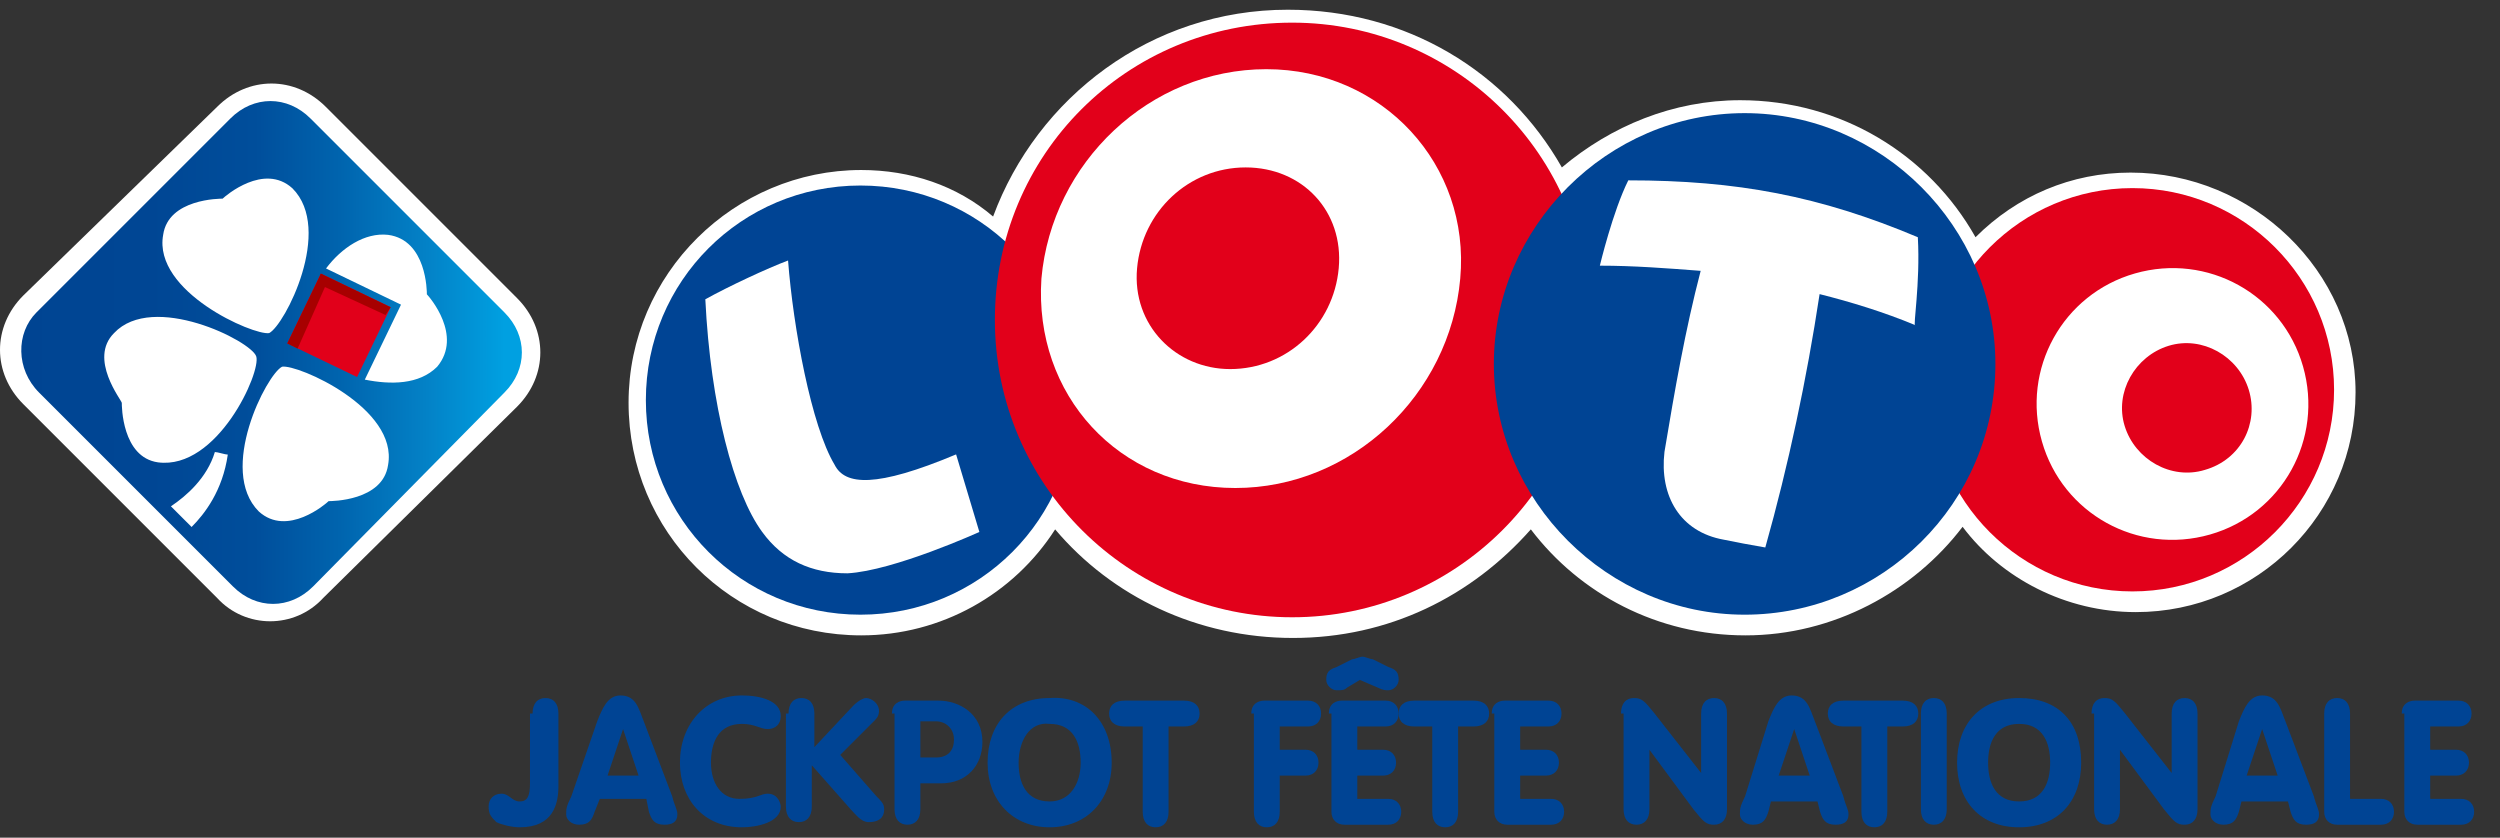 <?xml version="1.0" encoding="utf-8"?>
<!-- Generator: Adobe Illustrator 24.0.1, SVG Export Plug-In . SVG Version: 6.00 Build 0)  -->
<svg version="1.1" id="Calque_1" xmlns="http://www.w3.org/2000/svg" xmlns:xlink="http://www.w3.org/1999/xlink" x="0px" y="0px"
	 viewBox="0 0 96.7 32.4" style="enable-background:new 0 0 96.7 32.4;" xml:space="preserve">
<rect x="0" y="0" width="96.7" height="32.4" fill="#333333" stroke="none"/>
<style type="text/css">
	.st0{fill:#FFFFFF;}
	.st1{fill:#004494;}
	.st2{fill:#E2001A;}
	.st3{display:none;fill:#105B5B;}
	.st4{fill:url(#SVGID_1_);}
	.st5{fill:url(#Path_13_);}
	.st6{fill:#E1001A;}
	.st7{fill:#A70000;}
	.st8{display:none;fill:#1E727C;}
	.st9{display:none;}
	.st10{display:inline;fill:#FFFFFF;}
	.st11{display:inline;fill:url(#SVGID_2_);}
	.st12{display:inline;fill:url(#SVGID_3_);}
	.st13{display:inline;fill:url(#SVGID_4_);}
	.st14{display:inline;fill:url(#SVGID_5_);}
	.st15{display:inline;fill:url(#SVGID_6_);}
	.st16{display:inline;fill:url(#SVGID_7_);}
	.st17{display:inline;fill:url(#SVGID_8_);}
	.st18{display:inline;fill:url(#SVGID_9_);}
	.st19{display:inline;fill:url(#SVGID_10_);}
	.st20{display:inline;fill:url(#SVGID_11_);}
	.st21{display:inline;fill:url(#SVGID_12_);}
	.st22{display:inline;fill:url(#SVGID_13_);}
	.st23{display:inline;fill:url(#SVGID_14_);}
	.st24{display:inline;fill:url(#SVGID_15_);}
	.st25{display:inline;fill:url(#SVGID_16_);}
	.st26{display:inline;fill:url(#SVGID_17_);}
	.st27{display:inline;fill:url(#SVGID_18_);}
	.st28{display:inline;fill:#E6CA75;stroke:#257075;stroke-width:0.25;stroke-miterlimit:10;}
	.st29{display:inline;fill:#164194;}
</style>
<title>Logo/Loto/Nouveau Super Loto</title>
<desc>Created with Sketch.</desc>
<g id="Logo_x2F_Loto_x2F_Nouveau-Super-Loto">
	<g id="SUPER_LOTO_LOTO_RVB" transform="translate(-0, 0)">
		<g id="Group">
			<g transform="translate(24.313, 0)">
				<g transform="translate(0, 4.976)">
					<path id="Path_1_" class="st0" d="M58.1,1.7c-2.3,0-4.4,0.9-6,2.5C50.3,1,46.9-1.1,43-1.1c-2.6,0-5,1-6.9,2.6
						c-2.1-3.7-6-6.1-10.6-6.1c-5.3,0-9.7,3.4-11.4,8C12.7,2.2,10.9,1.6,9,1.6c-4.9,0-9,4-9,9s4,9,9,9c3.1,0,5.9-1.6,7.5-4.1
						c2.2,2.6,5.5,4.2,9.2,4.2s6.9-1.6,9.2-4.2c1.9,2.5,4.9,4.1,8.3,4.1c3.4,0,6.5-1.7,8.4-4.2c1.5,2,4,3.3,6.7,3.3
						c4.7,0,8.5-3.8,8.5-8.5S62.8,1.7,58.1,1.7z"/>
					<g transform="translate(0.569, 0)">
						<path id="Path_2_" class="st1" d="M16.7,10.5c0,4.6-3.7,8.3-8.3,8.3s-8.3-3.7-8.3-8.3s3.7-8.3,8.3-8.3S16.7,5.9,16.7,10.5z"/>
						<path id="Path_3_" class="st2" d="M65.4,10.1c0,4.3-3.5,7.8-7.8,7.8s-7.8-3.5-7.8-7.8s3.5-7.8,7.8-7.8
							C61.9,2.3,65.4,5.8,65.4,10.1z"/>
						<g id="Path_4_" transform="translate(9.1, 0)">
							<path class="st3" d="M15.7-2C7.2-1.3,0.2-2,0.1-4.2l0.6,8.1c0.2,2.2,7.2,3.4,15.7,2.8c8.5-0.7,5.8-1.2,5.7-3.4l-0.7-8.7
								C21.6-3.2,24.2-2.7,15.7-2z"/>
							<path class="st2" d="M27.5,7.4c0,6.4-5.2,11.5-11.5,11.5S4.5,13.8,4.5,7.4S9.6-4.1,16-4.1C22.3-4.1,27.5,1,27.5,7.4z"/>
							
								<radialGradient id="SVGID_1_" cx="-1465.625" cy="-2323.914" r="27.767" gradientTransform="matrix(7.285031e-02 -0.304 -0.304 -7.285035e-02 -575.199 -606.775)" gradientUnits="userSpaceOnUse">
								<stop  offset="0.164" style="stop-color:#000000"/>
								<stop  offset="0.211" style="stop-color:#181818"/>
								<stop  offset="0.31" style="stop-color:#555555"/>
								<stop  offset="0.452" style="stop-color:#B6B6B6"/>
								<stop  offset="0.554" style="stop-color:#FFFFFF"/>
							</radialGradient>
							<path class="st4" d="M26.3,3.1c-0.1,0.1-0.2,0.2-0.3,0.3C26.1,3.3,26.2,3.2,26.3,3.1L26.3,3.1z"/>
							<path class="st1" d="M43.2,9.1c0,5.4-4.4,9.7-9.7,9.7s-9.7-4.4-9.7-9.7s4.4-9.7,9.7-9.7S43.2,3.8,43.2,9.1z"/>
						</g>
						<path id="Path_5_" class="st0" d="M12.1,12.6C9,13.9,7.8,13.8,7.4,13c-0.9-1.5-1.6-5.3-1.8-7.9c-0.8,0.3-2.3,1-3.2,1.5
							c0.2,4.1,1.1,7.5,2.2,9c0.8,1.1,1.9,1.6,3.3,1.6c1.8-0.1,5.1-1.6,5.1-1.6L12.1,12.6z"/>
						<path id="Shape" class="st0" d="M57.7,5.6c-2.8,0.8-4.4,3.7-3.6,6.5c0.8,2.8,3.7,4.4,6.5,3.6S65,12,64.2,9.2
							C63.4,6.4,60.5,4.8,57.7,5.6z M60.4,13.2c-1.3,0.4-2.7-0.4-3.1-1.7c-0.4-1.3,0.4-2.7,1.7-3.1c1.3-0.4,2.7,0.4,3.1,1.7
							S61.8,12.8,60.4,13.2z"/>
						<path id="Shape_1_" class="st0" d="M24.1-2.3c-4.5,0-8.3,3.6-8.7,8.1c-0.3,4.5,3,8.1,7.5,8.1s8.3-3.6,8.7-8.1
							C32,1.4,28.6-2.3,24.1-2.3z M22.7,9.3c-2.1,0-3.8-1.7-3.6-3.9s2-3.9,4.2-3.9s3.8,1.7,3.6,3.9S24.9,9.3,22.7,9.3z"/>
						<path id="Path_6_" class="st0" d="M49.3,4.2C45.5,2.6,42.3,2,38.1,2C37.5,3.2,37,5.3,37,5.3c1.3,0,2.6,0.1,3.9,0.2
							c-0.6,2.3-1,4.6-1.4,7c-0.2,1.7,0.6,3.1,2.3,3.4c0.5,0.1,1,0.2,1.6,0.3c0.9-3.2,1.6-6.5,2.1-9.8c1.2,0.3,2.5,0.7,3.7,1.2
							C49.1,7.7,49.4,6,49.3,4.2z"/>
					</g>
				</g>
			</g>
			<g transform="translate(0, 8.531)">
				<path id="Path_7_" class="st0" d="M8.4,14.6L0.9,7.1c-1.2-1.2-1.2-3,0-4.2l7.5-7.3c1.2-1.2,3-1.2,4.2,0L20,3
					c1.2,1.2,1.2,3,0,4.2l-7.5,7.4C11.4,15.8,9.5,15.8,8.4,14.6z"/>
				<g transform="translate(0.711, 0.853)">
					
						<linearGradient id="Path_13_" gradientUnits="userSpaceOnUse" x1="-666.709" y1="133.774" x2="-667.714" y2="133.774" gradientTransform="matrix(19.264 0 0 -19.265 12862.24 2581.465)">
						<stop  offset="0" style="stop-color:#00A0E1"/>
						<stop  offset="1.000000e-02" style="stop-color:#009EDF"/>
						<stop  offset="0.16" style="stop-color:#0381C6"/>
						<stop  offset="0.33" style="stop-color:#0064AE"/>
						<stop  offset="0.501" style="stop-color:#004E9B"/>
						<stop  offset="0.71" style="stop-color:#004694"/>
						<stop  offset="1" style="stop-color:#004492"/>
					</linearGradient>
					<path id="Path_8_" class="st5" d="M0.7,2.7l7.5-7.5c0.9-0.9,2.2-0.9,3.1,0l7.5,7.5c0.9,0.9,0.9,2.2,0,3.1l-7.4,7.5
						c-0.9,0.9-2.2,0.9-3.1,0L0.8,5.8C-0.1,4.9-0.1,3.5,0.7,2.7z"/>
					<path id="Shape_2_" class="st0" d="M15.8,2c0-0.1,0-2.1-1.5-2.3c-0.9-0.1-1.8,0.5-2.4,1.3l2.9,1.4l-1.4,2.9
						c1,0.2,2.1,0.2,2.8-0.5C17.2,3.6,15.9,2.1,15.8,2z M10.2,4.8c-0.6,0.3-2.5,4-0.9,5.6c1.1,1,2.6-0.3,2.7-0.4
						c0.1,0,2.1,0,2.3-1.4C14.7,6.4,10.8,4.7,10.2,4.8z M9.7,3.5c0.6-0.3,2.5-4,0.9-5.6C9.5-3.1,8-1.8,7.9-1.7c-0.1,0-2.1,0-2.3,1.4
						C5.2,1.9,9.1,3.6,9.7,3.5L9.7,3.5z M9.2,4.4C9,3.8,5.2,1.9,3.7,3.5C2.7,4.5,4,6.1,4,6.2s0,2.1,1.4,2.3C7.7,8.8,9.4,5,9.2,4.4
						L9.2,4.4z M5.9,10.2L6.7,11c0.5-0.5,1.2-1.4,1.4-2.8C8,8.2,7.7,8.1,7.6,8.1C7.3,9.1,6.5,9.8,5.9,10.2L5.9,10.2z"/>
					<polygon id="Rectangle" class="st6" points="10.4,3.9 11.7,1.2 14.4,2.5 13.1,5.2 					"/>
					<polygon id="Rectangle_1_" class="st7" points="11.6,1.6 11.7,1.2 14.4,2.5 14.2,2.8 					"/>
					<polygon id="Rectangle_2_" class="st7" points="10.4,3.9 11.7,1.2 12,1.4 10.8,4.1 					"/>
				</g>
			</g>
		</g>
		<path id="Path_9_" class="st8" d="M50.6-4.6C41.3-3.9,33.9-1.5,34,0.7l0.6,8.2c-0.2-2.2,7.3-4.6,16.6-5.3c6-0.5,11.4-0.1,14.4,0.8
			L65-3.9C60.6-4.7,54.8-4.9,50.6-4.6z"/>
		<g id="Group_1_" transform="translate(36.114, 1.991)" class="st9">
			<path id="Path_10_" class="st10" d="M4.6-2C4.1-1.7,3.6-1.5,3-1.2C2.9-1.7,2.5-1.6,2.3-1.6C2-1.5,1.8-1.3,1.8-1.1
				s0.1,0.2,0.3,0.2c0.3,0,0.7,0,1,0c1,0,1.6,0.2,1.6,1.1c0.1,1.2-1.2,2-2.2,2.4C1.3,3,0.2,2.7,0,1.8c0.6-0.3,1.1-0.6,1.6-0.9
				C1.7,1.3,2,1.4,2.4,1.3S3,1,3,0.8S2.9,0.6,2.7,0.6c-0.4,0-0.7,0-1.1,0c-1,0.1-1.5-0.2-1.5-1C0-1.4,1-2.4,2.2-2.8
				C3.4-3.1,4.4-2.9,4.6-2z"/>
			<path id="Path_11_" class="st10" d="M10.9-1.9C11-0.4,10,0.7,8.4,1C6.8,1.4,5.7,0.8,5.6-0.8c0-0.9-0.1-1.8-0.1-2.8
				C6-3.7,6.6-3.9,7.1-4c0.1,0.9,0.1,1.8,0.2,2.7c0,0.7,0.5,1,1.1,0.9S9.3-1,9.3-1.7C9.2-2.5,9.1-3.5,9.1-4.4
				c0.6-0.1,1.1-0.2,1.6-0.3C10.7-3.7,10.8-2.8,10.9-1.9z"/>
			<path id="Shape_3_" class="st10" d="M14.4-5.1c1.2-0.1,2,0.5,2.1,1.5s-0.7,1.7-1.9,1.8c-0.3,0-0.7,0.1-1,0.1
				c0,0.6,0.1,1.2,0.1,1.8c-0.5,0.1-1.1,0.1-1.6,0.2c-0.1-1.7-0.2-3.4-0.3-5.1C12.7-4.9,13.5-5,14.4-5.1z M14.4-3
				C14.8-3,15-3.3,15-3.5s-0.2-0.4-0.6-0.4c-0.3,0-0.5,0.1-0.8,0.1c0,0.3,0,0.6,0.1,0.9C13.8-3,14.1-3,14.4-3z"/>
			<path id="Path_12_" class="st10" d="M21.8-0.2c-1.4-0.1-2.7-0.1-4.1,0c-0.1-1.7-0.2-3.4-0.3-5.1c1.4,0,2.7,0,4.1,0
				c0,0.4,0.1,0.8,0.1,1.3c-0.8,0-1.7-0.1-2.5-0.1c0,0.3,0,0.5,0,0.7c0.8,0,1.5,0,2.3,0c0,0.4,0,0.8,0.1,1.2c-0.8,0-1.5,0-2.3,0
				c0,0.2,0,0.5,0,0.7c0.9,0,1.7,0,2.5,0C21.7-1,21.7-0.6,21.8-0.2z"/>
			<path id="Shape_4_" class="st10" d="M26.3,0.2c-0.6-0.7-1.1-1.4-1.6-2c-0.1,0-0.3,0-0.5,0c0,0.6,0.1,1.2,0.1,1.8
				c-0.5,0-1-0.1-1.5-0.1c-0.1-1.7-0.2-3.4-0.3-5.1C23.3-5.1,24.2-5.1,25-5c1.2,0.1,1.9,0.9,2,1.9c0,0.6-0.2,1.1-0.7,1.3
				c0.6,0.8,1.3,1.5,1.9,2.3C27.5,0.4,26.9,0.3,26.3,0.2z M24.9-2.9c0.4,0,0.6-0.1,0.5-0.4c0-0.2-0.2-0.5-0.6-0.5
				c-0.3,0-0.5-0.1-0.8-0.1c0,0.3,0,0.6,0.1,0.9C24.4-3,24.6-3,24.9-2.9z"/>
		</g>
	</g>
</g>
<g class="st9">
	
		<linearGradient id="SVGID_2_" gradientUnits="userSpaceOnUse" x1="22.35" y1="286.123" x2="22.35" y2="292.022" gradientTransform="matrix(1 0 0 1 0 -260.765)">
		<stop  offset="0" style="stop-color:#2198A5"/>
		<stop  offset="0.103" style="stop-color:#2094A0"/>
		<stop  offset="0.216" style="stop-color:#1D8893"/>
		<stop  offset="0.335" style="stop-color:#17757D"/>
		<stop  offset="0.456" style="stop-color:#0F595E"/>
		<stop  offset="0.488" style="stop-color:#0D5155"/>
		<stop  offset="0.499" style="stop-color:#0E5357"/>
		<stop  offset="0.636" style="stop-color:#1B6368"/>
		<stop  offset="0.786" style="stop-color:#236D72"/>
		<stop  offset="0.969" style="stop-color:#257075"/>
	</linearGradient>
	<path class="st11" d="M19.7,26.2c0.1-0.7,0.6-0.8,0.8-0.8c0.7,0,0.8,0.4,1.2,1.4l0.6,2l0,0l0.6-2c0.4-1.1,0.5-1.4,1.2-1.4
		c0.4,0,0.7,0.1,0.8,0.8l0.5,3c0.1,0.6,0.2,1.3,0.2,1.4c0,0.2-0.2,0.6-0.6,0.6c-0.6,0-0.7-0.5-0.7-0.8l-0.4-2.5l0,0l-0.8,2.8
		c-0.1,0.5-0.4,0.6-0.7,0.6c-0.4,0-0.6-0.1-0.7-0.6l-0.9-2.8l0,0l-0.4,2.6c-0.1,0.5-0.1,0.8-0.7,0.8c-0.4,0-0.6-0.4-0.6-0.6
		s0.1-0.8,0.2-1.4L19.7,26.2z"/>
	
		<linearGradient id="SVGID_3_" gradientUnits="userSpaceOnUse" x1="26.8" y1="286.123" x2="26.8" y2="292.022" gradientTransform="matrix(1 0 0 1 0 -260.765)">
		<stop  offset="0" style="stop-color:#2198A5"/>
		<stop  offset="0.103" style="stop-color:#2094A0"/>
		<stop  offset="0.216" style="stop-color:#1D8893"/>
		<stop  offset="0.335" style="stop-color:#17757D"/>
		<stop  offset="0.456" style="stop-color:#0F595E"/>
		<stop  offset="0.488" style="stop-color:#0D5155"/>
		<stop  offset="0.499" style="stop-color:#0E5357"/>
		<stop  offset="0.636" style="stop-color:#1B6368"/>
		<stop  offset="0.786" style="stop-color:#236D72"/>
		<stop  offset="0.969" style="stop-color:#257075"/>
	</linearGradient>
	<path class="st12" d="M27.5,30.6c0,0.5-0.2,0.7-0.7,0.7c-0.4,0-0.7-0.2-0.7-0.7v-4.5c0-0.5,0.2-0.7,0.7-0.7c0.4,0,0.7,0.2,0.7,0.7
		V30.6z"/>
	
		<linearGradient id="SVGID_4_" gradientUnits="userSpaceOnUse" x1="30" y1="286.042" x2="30" y2="292.107" gradientTransform="matrix(1 0 0 1 0 -260.765)">
		<stop  offset="0" style="stop-color:#2198A5"/>
		<stop  offset="0.103" style="stop-color:#2094A0"/>
		<stop  offset="0.216" style="stop-color:#1D8893"/>
		<stop  offset="0.335" style="stop-color:#17757D"/>
		<stop  offset="0.456" style="stop-color:#0F595E"/>
		<stop  offset="0.488" style="stop-color:#0D5155"/>
		<stop  offset="0.499" style="stop-color:#0E5357"/>
		<stop  offset="0.636" style="stop-color:#1B6368"/>
		<stop  offset="0.786" style="stop-color:#236D72"/>
		<stop  offset="0.969" style="stop-color:#257075"/>
	</linearGradient>
	<path class="st13" d="M28.6,29.6c0.4,0,0.7,0.4,1.4,0.4c0.5,0,0.7-0.2,0.7-0.6c0-0.5-0.5-0.5-1.3-0.8C28.7,28.3,28,28.1,28,27
		c0-1.3,0.9-1.9,2.1-1.9c1.1,0,1.7,0.4,1.7,0.8s-0.2,0.6-0.6,0.6c-0.5,0-0.6-0.2-1.1-0.2c-0.4,0-0.6,0.2-0.6,0.5
		c0,0.4,0.4,0.4,1.2,0.7c0.7,0.2,1.4,0.6,1.4,1.7c0,1.3-0.9,1.9-2.3,1.9c-0.8,0-1.9-0.4-1.9-0.9C27.9,30,28.1,29.6,28.6,29.6z"/>
	
		<linearGradient id="SVGID_5_" gradientUnits="userSpaceOnUse" x1="34.2" y1="286.042" x2="34.2" y2="292.107" gradientTransform="matrix(1 0 0 1 0 -260.765)">
		<stop  offset="0" style="stop-color:#2198A5"/>
		<stop  offset="0.103" style="stop-color:#2094A0"/>
		<stop  offset="0.216" style="stop-color:#1D8893"/>
		<stop  offset="0.335" style="stop-color:#17757D"/>
		<stop  offset="0.456" style="stop-color:#0F595E"/>
		<stop  offset="0.488" style="stop-color:#0D5155"/>
		<stop  offset="0.499" style="stop-color:#0E5357"/>
		<stop  offset="0.636" style="stop-color:#1B6368"/>
		<stop  offset="0.786" style="stop-color:#236D72"/>
		<stop  offset="0.969" style="stop-color:#257075"/>
	</linearGradient>
	<path class="st14" d="M32.8,29.6c0.4,0,0.7,0.4,1.4,0.4c0.5,0,0.7-0.2,0.7-0.6c0-0.5-0.5-0.5-1.3-0.8c-0.7-0.2-1.4-0.5-1.4-1.5
		c0-1.3,0.9-1.9,2.1-1.9c1.1,0,1.7,0.4,1.7,0.8s-0.2,0.6-0.6,0.6c-0.5,0-0.6-0.2-1.1-0.2c-0.4,0-0.6,0.2-0.6,0.5
		c0,0.4,0.4,0.4,1.2,0.7c0.7,0.2,1.4,0.6,1.4,1.7c0,1.3-0.9,1.9-2.3,1.9c-0.8,0-1.9-0.4-1.9-0.9C32.2,30,32.5,29.6,32.8,29.6z"/>
	
		<linearGradient id="SVGID_6_" gradientUnits="userSpaceOnUse" x1="37.6" y1="286.123" x2="37.6" y2="292.022" gradientTransform="matrix(1 0 0 1 0 -260.765)">
		<stop  offset="0" style="stop-color:#2198A5"/>
		<stop  offset="0.103" style="stop-color:#2094A0"/>
		<stop  offset="0.216" style="stop-color:#1D8893"/>
		<stop  offset="0.335" style="stop-color:#17757D"/>
		<stop  offset="0.456" style="stop-color:#0F595E"/>
		<stop  offset="0.488" style="stop-color:#0D5155"/>
		<stop  offset="0.499" style="stop-color:#0E5357"/>
		<stop  offset="0.636" style="stop-color:#1B6368"/>
		<stop  offset="0.786" style="stop-color:#236D72"/>
		<stop  offset="0.969" style="stop-color:#257075"/>
	</linearGradient>
	<path class="st15" d="M38.3,30.6c0,0.5-0.2,0.7-0.7,0.7c-0.4,0-0.7-0.2-0.7-0.7v-4.5c0-0.5,0.2-0.7,0.7-0.7c0.4,0,0.7,0.2,0.7,0.7
		V30.6z"/>
	
		<linearGradient id="SVGID_7_" gradientUnits="userSpaceOnUse" x1="41.7" y1="286.042" x2="41.7" y2="292.107" gradientTransform="matrix(1 0 0 1 0 -260.765)">
		<stop  offset="0" style="stop-color:#2198A5"/>
		<stop  offset="0.103" style="stop-color:#2094A0"/>
		<stop  offset="0.216" style="stop-color:#1D8893"/>
		<stop  offset="0.335" style="stop-color:#17757D"/>
		<stop  offset="0.456" style="stop-color:#0F595E"/>
		<stop  offset="0.488" style="stop-color:#0D5155"/>
		<stop  offset="0.499" style="stop-color:#0E5357"/>
		<stop  offset="0.636" style="stop-color:#1B6368"/>
		<stop  offset="0.786" style="stop-color:#236D72"/>
		<stop  offset="0.969" style="stop-color:#257075"/>
	</linearGradient>
	<path class="st16" d="M44.5,28.3c0,1.9-1.2,3.1-2.8,3.1c-1.7,0-2.8-1.2-2.8-3.1s1.2-3.1,2.8-3.1C43.3,25.3,44.5,26.4,44.5,28.3z
		 M40.2,28.3c0,0.9,0.5,1.8,1.4,1.8c1.1,0,1.4-0.8,1.4-1.8c0-0.9-0.5-1.8-1.4-1.8C40.5,26.4,40.2,27.4,40.2,28.3z"/>
	
		<linearGradient id="SVGID_8_" gradientUnits="userSpaceOnUse" x1="47.45" y1="286.123" x2="47.45" y2="292.022" gradientTransform="matrix(1 0 0 1 0 -260.765)">
		<stop  offset="0" style="stop-color:#2198A5"/>
		<stop  offset="0.103" style="stop-color:#2094A0"/>
		<stop  offset="0.216" style="stop-color:#1D8893"/>
		<stop  offset="0.335" style="stop-color:#17757D"/>
		<stop  offset="0.456" style="stop-color:#0F595E"/>
		<stop  offset="0.488" style="stop-color:#0D5155"/>
		<stop  offset="0.499" style="stop-color:#0E5357"/>
		<stop  offset="0.636" style="stop-color:#1B6368"/>
		<stop  offset="0.786" style="stop-color:#236D72"/>
		<stop  offset="0.969" style="stop-color:#257075"/>
	</linearGradient>
	<path class="st17" d="M44.9,26.1c0-0.5,0.2-0.7,0.7-0.7c0.4,0,0.5,0.1,0.9,0.7l2.1,2.7l0,0v-2.7c0-0.5,0.2-0.7,0.7-0.7
		c0.4,0,0.7,0.2,0.7,0.7v4.5c0,0.5-0.2,0.7-0.7,0.7c-0.4,0-0.5-0.1-0.9-0.7l-2.1-2.7l0,0v2.7c0,0.5-0.2,0.7-0.7,0.7
		c-0.4,0-0.7-0.2-0.7-0.7V26.1z"/>
	
		<linearGradient id="SVGID_9_" gradientUnits="userSpaceOnUse" x1="55.1" y1="286.172" x2="55.1" y2="292.025" gradientTransform="matrix(1 0 0 1 0 -260.765)">
		<stop  offset="0" style="stop-color:#2198A5"/>
		<stop  offset="0.103" style="stop-color:#2094A0"/>
		<stop  offset="0.216" style="stop-color:#1D8893"/>
		<stop  offset="0.335" style="stop-color:#17757D"/>
		<stop  offset="0.456" style="stop-color:#0F595E"/>
		<stop  offset="0.488" style="stop-color:#0D5155"/>
		<stop  offset="0.499" style="stop-color:#0E5357"/>
		<stop  offset="0.636" style="stop-color:#1B6368"/>
		<stop  offset="0.786" style="stop-color:#236D72"/>
		<stop  offset="0.969" style="stop-color:#257075"/>
	</linearGradient>
	<path class="st18" d="M52.9,26.1c0-0.5,0.4-0.7,0.7-0.7h1.7c1.1,0,2,0.7,2,2c0,1.2-0.7,2-1.9,2h-0.9v1.2c0,0.5-0.2,0.7-0.7,0.7
		c-0.4,0-0.7-0.2-0.7-0.7v-4.5H52.9z M54.3,28.2H55c0.6,0,0.8-0.4,0.8-0.8s-0.4-0.8-0.8-0.8h-0.7V28.2z"/>
	
		<linearGradient id="SVGID_10_" gradientUnits="userSpaceOnUse" x1="59.35" y1="286.042" x2="59.35" y2="292.025" gradientTransform="matrix(1 0 0 1 0 -260.765)">
		<stop  offset="0" style="stop-color:#2198A5"/>
		<stop  offset="0.103" style="stop-color:#2094A0"/>
		<stop  offset="0.216" style="stop-color:#1D8893"/>
		<stop  offset="0.335" style="stop-color:#17757D"/>
		<stop  offset="0.456" style="stop-color:#0F595E"/>
		<stop  offset="0.488" style="stop-color:#0D5155"/>
		<stop  offset="0.499" style="stop-color:#0E5357"/>
		<stop  offset="0.636" style="stop-color:#1B6368"/>
		<stop  offset="0.786" style="stop-color:#236D72"/>
		<stop  offset="0.969" style="stop-color:#257075"/>
	</linearGradient>
	<path class="st19" d="M58.1,26.4c0.2-0.6,0.5-1.2,1.1-1.2c0.7,0,0.8,0.6,1.1,1.2l1.3,3.4c0.1,0.5,0.2,0.6,0.2,0.8
		c0,0.4-0.2,0.6-0.6,0.6c-0.5,0-0.6-0.2-0.7-0.6l-0.1-0.5h-2.1l-0.1,0.5c-0.1,0.4-0.2,0.6-0.7,0.6c-0.4,0-0.6-0.2-0.6-0.6
		c0-0.2,0-0.4,0.2-0.8L58.1,26.4z M59.3,26.7L59.3,26.7l-0.7,2.1H60L59.3,26.7z"/>
	
		<linearGradient id="SVGID_11_" gradientUnits="userSpaceOnUse" x1="62.9" y1="286.172" x2="62.9" y2="292.025" gradientTransform="matrix(1 0 0 1 0 -260.765)">
		<stop  offset="0" style="stop-color:#2198A5"/>
		<stop  offset="0.103" style="stop-color:#2094A0"/>
		<stop  offset="0.216" style="stop-color:#1D8893"/>
		<stop  offset="0.335" style="stop-color:#17757D"/>
		<stop  offset="0.456" style="stop-color:#0F595E"/>
		<stop  offset="0.488" style="stop-color:#0D5155"/>
		<stop  offset="0.499" style="stop-color:#0E5357"/>
		<stop  offset="0.636" style="stop-color:#1B6368"/>
		<stop  offset="0.786" style="stop-color:#236D72"/>
		<stop  offset="0.969" style="stop-color:#257075"/>
	</linearGradient>
	<path class="st20" d="M62.2,26.7h-0.7c-0.5,0-0.7-0.2-0.7-0.6s0.2-0.6,0.7-0.6h2.8c0.5,0,0.7,0.2,0.7,0.6s-0.2,0.6-0.7,0.6h-0.7
		v3.9c0,0.5-0.2,0.7-0.7,0.7c-0.4,0-0.7-0.2-0.7-0.7V26.7z"/>
	
		<linearGradient id="SVGID_12_" gradientUnits="userSpaceOnUse" x1="67.2" y1="286.172" x2="67.2" y2="292.025" gradientTransform="matrix(1 0 0 1 0 -260.765)">
		<stop  offset="0" style="stop-color:#2198A5"/>
		<stop  offset="0.103" style="stop-color:#2094A0"/>
		<stop  offset="0.216" style="stop-color:#1D8893"/>
		<stop  offset="0.335" style="stop-color:#17757D"/>
		<stop  offset="0.456" style="stop-color:#0F595E"/>
		<stop  offset="0.488" style="stop-color:#0D5155"/>
		<stop  offset="0.499" style="stop-color:#0E5357"/>
		<stop  offset="0.636" style="stop-color:#1B6368"/>
		<stop  offset="0.786" style="stop-color:#236D72"/>
		<stop  offset="0.969" style="stop-color:#257075"/>
	</linearGradient>
	<path class="st21" d="M65.2,26.1c0-0.5,0.4-0.7,0.7-0.7h1.5c1.2,0,1.9,0.7,1.9,1.8c0,0.8-0.5,1.4-1.3,1.7l1.2,1.2
		c0.2,0.2,0.2,0.4,0.2,0.6s-0.1,0.6-0.7,0.6c-0.4,0-0.5-0.1-0.6-0.4l-1.7-2l0,0v1.7c0,0.5-0.2,0.7-0.7,0.7c-0.4,0-0.7-0.2-0.7-0.7
		v-4.4h0.2V26.1z M66.5,27.9h0.8c0.5,0,0.7-0.2,0.7-0.7c0-0.4-0.4-0.6-0.7-0.6h-0.8V27.9z"/>
	
		<linearGradient id="SVGID_13_" gradientUnits="userSpaceOnUse" x1="70.4" y1="286.123" x2="70.4" y2="292.022" gradientTransform="matrix(1 0 0 1 0 -260.765)">
		<stop  offset="0" style="stop-color:#2198A5"/>
		<stop  offset="0.103" style="stop-color:#2094A0"/>
		<stop  offset="0.216" style="stop-color:#1D8893"/>
		<stop  offset="0.335" style="stop-color:#17757D"/>
		<stop  offset="0.456" style="stop-color:#0F595E"/>
		<stop  offset="0.488" style="stop-color:#0D5155"/>
		<stop  offset="0.499" style="stop-color:#0E5357"/>
		<stop  offset="0.636" style="stop-color:#1B6368"/>
		<stop  offset="0.786" style="stop-color:#236D72"/>
		<stop  offset="0.969" style="stop-color:#257075"/>
	</linearGradient>
	<path class="st22" d="M71.1,30.6c0,0.5-0.2,0.7-0.7,0.7c-0.4,0-0.7-0.2-0.7-0.7v-4.5c0-0.5,0.2-0.7,0.7-0.7c0.4,0,0.7,0.2,0.7,0.7
		V30.6z"/>
	
		<linearGradient id="SVGID_14_" gradientUnits="userSpaceOnUse" x1="74.95" y1="286.123" x2="74.95" y2="292.022" gradientTransform="matrix(1 0 0 1 0 -260.765)">
		<stop  offset="0" style="stop-color:#2198A5"/>
		<stop  offset="0.103" style="stop-color:#2094A0"/>
		<stop  offset="0.216" style="stop-color:#1D8893"/>
		<stop  offset="0.335" style="stop-color:#17757D"/>
		<stop  offset="0.456" style="stop-color:#0F595E"/>
		<stop  offset="0.488" style="stop-color:#0D5155"/>
		<stop  offset="0.499" style="stop-color:#0E5357"/>
		<stop  offset="0.636" style="stop-color:#1B6368"/>
		<stop  offset="0.786" style="stop-color:#236D72"/>
		<stop  offset="0.969" style="stop-color:#257075"/>
	</linearGradient>
	<path class="st23" d="M72.3,26.2c0.1-0.7,0.6-0.8,0.8-0.8c0.7,0,0.8,0.4,1.2,1.4l0.6,2l0,0l0.6-2c0.4-1.1,0.5-1.4,1.2-1.4
		c0.4,0,0.7,0.1,0.8,0.8l0.5,3c0.1,0.6,0.2,1.3,0.2,1.4c0,0.2-0.2,0.6-0.6,0.6c-0.6,0-0.7-0.5-0.7-0.8l-0.2-2.5l0,0l-0.8,2.8
		c-0.1,0.5-0.4,0.6-0.7,0.6c-0.4,0-0.6-0.1-0.7-0.6l-1.1-2.8l0,0L73,30.4c-0.1,0.5-0.1,0.8-0.7,0.8c-0.4,0-0.6-0.4-0.6-0.6
		s0.1-0.8,0.2-1.4L72.3,26.2z"/>
	
		<linearGradient id="SVGID_15_" gradientUnits="userSpaceOnUse" x1="81.6" y1="286.042" x2="81.6" y2="292.107" gradientTransform="matrix(1 0 0 1 0 -260.765)">
		<stop  offset="0" style="stop-color:#2198A5"/>
		<stop  offset="0.103" style="stop-color:#2094A0"/>
		<stop  offset="0.216" style="stop-color:#1D8893"/>
		<stop  offset="0.335" style="stop-color:#17757D"/>
		<stop  offset="0.456" style="stop-color:#0F595E"/>
		<stop  offset="0.488" style="stop-color:#0D5155"/>
		<stop  offset="0.499" style="stop-color:#0E5357"/>
		<stop  offset="0.636" style="stop-color:#1B6368"/>
		<stop  offset="0.786" style="stop-color:#236D72"/>
		<stop  offset="0.969" style="stop-color:#257075"/>
	</linearGradient>
	<path class="st24" d="M84.4,28.3c0,1.9-1.2,3.1-2.8,3.1c-1.8,0-2.8-1.2-2.8-3.1s1.2-3.1,2.8-3.1C83.4,25.3,84.4,26.4,84.4,28.3z
		 M80.2,28.3c0,0.9,0.5,1.8,1.4,1.8s1.4-0.8,1.4-1.8c0-0.9-0.5-1.8-1.4-1.8C80.6,26.6,80.2,27.4,80.2,28.3z"/>
	
		<linearGradient id="SVGID_16_" gradientUnits="userSpaceOnUse" x1="85.5" y1="286.123" x2="85.5" y2="292.022" gradientTransform="matrix(1 0 0 1 0 -260.765)">
		<stop  offset="0" style="stop-color:#2198A5"/>
		<stop  offset="0.103" style="stop-color:#2094A0"/>
		<stop  offset="0.216" style="stop-color:#1D8893"/>
		<stop  offset="0.335" style="stop-color:#17757D"/>
		<stop  offset="0.456" style="stop-color:#0F595E"/>
		<stop  offset="0.488" style="stop-color:#0D5155"/>
		<stop  offset="0.499" style="stop-color:#0E5357"/>
		<stop  offset="0.636" style="stop-color:#1B6368"/>
		<stop  offset="0.786" style="stop-color:#236D72"/>
		<stop  offset="0.969" style="stop-color:#257075"/>
	</linearGradient>
	<path class="st25" d="M86.2,30.6c0,0.5-0.2,0.7-0.7,0.7c-0.4,0-0.7-0.2-0.7-0.7v-4.5c0-0.5,0.2-0.7,0.7-0.7c0.4,0,0.7,0.2,0.7,0.7
		V30.6z"/>
	
		<linearGradient id="SVGID_17_" gradientUnits="userSpaceOnUse" x1="89.45" y1="286.123" x2="89.45" y2="292.022" gradientTransform="matrix(1 0 0 1 0 -260.765)">
		<stop  offset="0" style="stop-color:#2198A5"/>
		<stop  offset="0.103" style="stop-color:#2094A0"/>
		<stop  offset="0.216" style="stop-color:#1D8893"/>
		<stop  offset="0.335" style="stop-color:#17757D"/>
		<stop  offset="0.456" style="stop-color:#0F595E"/>
		<stop  offset="0.488" style="stop-color:#0D5155"/>
		<stop  offset="0.499" style="stop-color:#0E5357"/>
		<stop  offset="0.636" style="stop-color:#1B6368"/>
		<stop  offset="0.786" style="stop-color:#236D72"/>
		<stop  offset="0.969" style="stop-color:#257075"/>
	</linearGradient>
	<path class="st26" d="M86.9,26.1c0-0.5,0.2-0.7,0.7-0.7c0.4,0,0.5,0.1,0.9,0.7l2.1,2.7l0,0v-2.7c0-0.5,0.2-0.7,0.7-0.7
		c0.4,0,0.7,0.2,0.7,0.7v4.5c0,0.5-0.2,0.7-0.7,0.7c-0.4,0-0.5-0.1-0.9-0.7l-2.1-2.7l0,0v2.7c0,0.5-0.2,0.7-0.7,0.7
		c-0.4,0-0.7-0.2-0.7-0.7V26.1z"/>
	
		<linearGradient id="SVGID_18_" gradientUnits="userSpaceOnUse" x1="94.35" y1="286.172" x2="94.35" y2="291.972" gradientTransform="matrix(1 0 0 1 0 -260.765)">
		<stop  offset="0" style="stop-color:#2198A5"/>
		<stop  offset="0.103" style="stop-color:#2094A0"/>
		<stop  offset="0.216" style="stop-color:#1D8893"/>
		<stop  offset="0.335" style="stop-color:#17757D"/>
		<stop  offset="0.456" style="stop-color:#0F595E"/>
		<stop  offset="0.488" style="stop-color:#0D5155"/>
		<stop  offset="0.499" style="stop-color:#0E5357"/>
		<stop  offset="0.636" style="stop-color:#1B6368"/>
		<stop  offset="0.786" style="stop-color:#236D72"/>
		<stop  offset="0.969" style="stop-color:#257075"/>
	</linearGradient>
	<path class="st27" d="M92.6,26.1c0-0.5,0.4-0.7,0.7-0.7h2c0.5,0,0.7,0.2,0.7,0.6s-0.2,0.6-0.7,0.6H94v1.1h1.3
		c0.4,0,0.7,0.2,0.7,0.6s-0.2,0.6-0.7,0.6H94V30h1.4c0.4,0,0.7,0.2,0.7,0.6s-0.2,0.6-0.7,0.6h-2c-0.4,0-0.7-0.2-0.7-0.7v-4.3h-0.1
		V26.1z"/>
</g>
<g class="st9">
	<path class="st28" d="M16.9,27.4c0.3,0.4,0.5,0.7,0.4,1.2s0,0.9-0.3,1.3c-0.2,0.3,0.1,0.3,0.2,0.4c0.5,0.5,1.2,0.3,1.8,0.4
		c0.4,0.1,1.1,0.5,1.2-0.4c0-0.2,0.3-0.2,0.5-0.2c0.3,0,0.6,0.1,1,0.2c0.4,0.2,1.2-0.2,1.4-0.6c0.1-0.2,0-0.2-0.1-0.3
		c-0.4-0.2-0.3-0.5-0.3-0.8c0.1-0.3,0.1-0.8-0.3-0.9s-0.1-0.3-0.1-0.3c0.4-0.4,0.6-0.9,0.9-1.4c0.2-0.5,0-0.5-0.3-0.6
		c-1.1-0.3-2.2-0.8-3.1-1.5c-0.4-0.3-0.7-0.2-0.7,0.3c0,0.4-0.2,0.6-0.6,0.6c-0.2,0-0.3,0-0.4,0.2c-0.2,0.5-0.5,0.3-0.8,0.1
		C17.2,25,17,24.8,16.9,25c-0.2,0.1-0.1,0.3,0,0.4c0.2,0.5,0.1,0.5-0.4,0.5c-0.1,0-0.2,0-0.3-0.1c-0.1-0.1-0.3-0.2-0.4-0.1
		c-0.1,0-0.3,0.1-0.4,0.1c-0.2,0-0.5-0.1-0.5,0.3c0,0.3,0.1,0.5,0.4,0.6C15.9,26.7,16.5,26.8,16.9,27.4z"/>
	<path class="st28" d="M24.7,30.7c-0.2,0.2-0.1,0.5,0,0.7c0.1,0.1,0.2,0.2,0.3,0.2c0.2-0.1,0.2-0.3,0.2-0.6c0-0.2,0.1-0.4-0.1-0.7
		C24.9,30.5,24.8,30.6,24.7,30.7z"/>
</g>
<g class="st9">
	<path class="st29" d="M26.6,26.7c0-0.4,0.2-0.6,0.6-0.6c0.3,0,0.6,0.2,0.6,0.6v2.9c0,0.8-0.2,1.7-1.5,1.7c-0.3,0-0.7-0.1-0.9-0.2
		c-0.3-0.2-0.4-0.3-0.4-0.6c0-0.3,0.2-0.5,0.5-0.5s0.4,0.3,0.7,0.3c0.3,0,0.4-0.2,0.4-0.8C26.6,29.5,26.6,26.7,26.6,26.7z"/>
	<path class="st29" d="M29.3,27.1c0.2-0.6,0.4-1,1-1s0.8,0.5,1,1l1.1,3c0.1,0.4,0.2,0.5,0.2,0.7c0,0.3-0.2,0.5-0.5,0.5
		c-0.4,0-0.5-0.2-0.6-0.6l-0.1-0.5h-1.9l-0.1,0.5c-0.1,0.3-0.2,0.6-0.6,0.6c-0.3,0-0.5-0.2-0.5-0.5c0-0.2,0-0.3,0.2-0.7L29.3,27.1z
		 M30.3,27.3L30.3,27.3l-0.6,1.8h1.2L30.3,27.3z"/>
	<path class="st29" d="M35.1,26.1c0.7,0,1.5,0.2,1.5,0.8c0,0.3-0.2,0.5-0.5,0.5s-0.5-0.2-1-0.2c-0.9,0-1.3,0.7-1.3,1.5
		s0.4,1.5,1.2,1.5c0.7,0,0.8-0.2,1.1-0.2c0.5,0,0.5,0.4,0.5,0.5c0,0.6-1,0.8-1.6,0.8c-1.6,0-2.5-1.2-2.5-2.6
		C32.6,27.2,33.6,26.1,35.1,26.1z"/>
	<path class="st29" d="M36.9,26.7c0-0.4,0.2-0.6,0.6-0.6c0.3,0,0.6,0.2,0.6,0.6v1.4l1.6-1.7c0.2-0.3,0.4-0.3,0.5-0.3
		c0.3,0,0.6,0.2,0.6,0.5c0,0.2-0.1,0.3-0.2,0.5l-1.4,1.4l1.5,1.6c0.2,0.2,0.3,0.3,0.3,0.5c0,0.4-0.3,0.6-0.6,0.6s-0.5-0.3-0.7-0.5
		L38.1,29v1.7c0,0.4-0.2,0.6-0.6,0.6c-0.3,0-0.6-0.2-0.6-0.6V26.7z"/>
	<path class="st29" d="M41.1,26.8c0-0.4,0.3-0.6,0.6-0.6h1.4c0.9,0,1.7,0.6,1.7,1.7c0,1-0.6,1.7-1.7,1.7h-0.9v1.1
		c0,0.4-0.2,0.6-0.6,0.6c-0.3,0-0.6-0.2-0.6-0.6L41.1,26.8L41.1,26.8z M42.2,28.6h0.6c0.5,0,0.8-0.3,0.8-0.7c0-0.5-0.3-0.7-0.8-0.7
		h-0.6V28.6z"/>
	<path class="st29" d="M50,28.7c0,1.6-1,2.6-2.5,2.6s-2.5-1-2.5-2.6s1-2.6,2.5-2.6S50,27.1,50,28.7z M46.2,28.7
		c0,0.8,0.4,1.6,1.2,1.6c0.9,0,1.2-0.8,1.2-1.6s-0.4-1.6-1.2-1.6C46.6,27.1,46.2,27.9,46.2,28.7z"/>
	<path class="st29" d="M51.2,27.2h-0.6c-0.4,0-0.6-0.2-0.6-0.5s0.2-0.5,0.6-0.5H53c0.4,0,0.6,0.2,0.6,0.5s-0.2,0.5-0.6,0.5h-0.6v3.4
		c0,0.4-0.2,0.6-0.6,0.6c-0.3,0-0.6-0.2-0.6-0.6C51.2,30.6,51.2,27.2,51.2,27.2z"/>
	<path class="st29" d="M55.6,26.8c0-0.4,0.3-0.6,0.6-0.6h1.4c1.5,0,2.3,1.2,2.3,2.5c0,1.6-1.1,2.5-2.3,2.5h-1.4
		c-0.3,0-0.6-0.2-0.6-0.6V26.8z M56.7,30.1h0.6c0.9,0,1.3-0.6,1.3-1.5c0-0.8-0.4-1.4-1.3-1.4h-0.7v2.9H56.7z"/>
	<path class="st29" d="M60.3,26.8c0-0.4,0.3-0.6,0.6-0.6h1.7c0.4,0,0.6,0.2,0.6,0.5s-0.2,0.5-0.6,0.5h-1.2v0.9h1.1
		c0.4,0,0.6,0.2,0.6,0.5s-0.2,0.5-0.6,0.5h-1.1V30h1.2c0.4,0,0.6,0.2,0.6,0.5S63,31,62.6,31h-1.8c-0.3,0-0.6-0.2-0.6-0.6L60.3,26.8
		L60.3,26.8z"/>
	<path class="st29" d="M65.5,26.8c0-0.4,0.3-0.6,0.6-0.6h1.4c0.9,0,1.7,0.6,1.7,1.7c0,1-0.6,1.7-1.7,1.7h-0.9v1.1
		c0,0.4-0.2,0.6-0.6,0.6c-0.3,0-0.6-0.2-0.6-0.6L65.5,26.8L65.5,26.8z M66.7,28.6h0.6c0.5,0,0.8-0.3,0.8-0.7c0-0.5-0.3-0.7-0.8-0.7
		h-0.6V28.6z"/>
	<path class="st29" d="M70,27.1c0.2-0.6,0.4-1,1-1s0.8,0.5,1,1l1.1,3c0.1,0.4,0.2,0.5,0.2,0.7c0,0.3-0.2,0.5-0.5,0.5
		c-0.4,0-0.5-0.2-0.6-0.6l-0.1-0.5H70l-0.1,0.5c-0.1,0.3-0.2,0.6-0.6,0.6c-0.3,0-0.5-0.2-0.5-0.5c0-0.2,0-0.3,0.2-0.7L70,27.1z
		 M70.3,25.7c-0.1,0.1-0.2,0.1-0.4,0.1c-0.2,0-0.4-0.2-0.4-0.4c0-0.3,0.1-0.4,0.4-0.5l0.6-0.3c0.1,0,0.3-0.2,0.4-0.2
		s0.3,0.1,0.4,0.2l0.6,0.3c0.3,0.1,0.4,0.2,0.4,0.5c0,0.2-0.2,0.4-0.4,0.4c-0.1,0-0.3,0-0.4-0.1L71,25.4L70.3,25.7z M71,27.3
		L71,27.3l-0.6,1.8h1.2L71,27.3z"/>
	<path class="st29" d="M77.1,31c-0.4,0.2-0.8,0.3-1.3,0.3c-1.5,0-2.5-1-2.5-2.6s1-2.6,2.5-2.6s2.5,1,2.5,2.6c0,0.6-0.2,1.2-0.5,1.6
		l0.3,0.2c0.3,0.3,0.4,0.4,0.4,0.6c0,0.3-0.2,0.5-0.5,0.5c-0.2,0-0.3-0.1-0.6-0.3L77.1,31z M74.6,28.7c0,0.8,0.4,1.6,1.2,1.6
		c0.1,0,0.2,0,0.3,0l0,0c-0.3-0.3-0.4-0.4-0.4-0.6c0-0.3,0.2-0.5,0.5-0.5c0.2,0,0.3,0.1,0.6,0.3l0,0C77,29.3,77,29,77,28.7
		c0-0.8-0.4-1.6-1.2-1.6S74.6,27.9,74.6,28.7z"/>
	<path class="st29" d="M79.8,29.2c0,0.7,0.5,1,1,1c0.6,0,1-0.4,1-1v-2.4c0-0.4,0.2-0.6,0.6-0.6c0.3,0,0.6,0.2,0.6,0.6v2.4
		c0,1.3-0.9,2.1-2.2,2.1c-1.3,0-2.2-0.8-2.2-2.1v-2.4c0-0.4,0.2-0.6,0.6-0.6s0.6,0.2,0.6,0.6V29.2z"/>
	<path class="st29" d="M83.5,26.8c0-0.4,0.3-0.6,0.6-0.6h1.7c0.4,0,0.6,0.2,0.6,0.5s-0.2,0.5-0.6,0.5h-1.2v0.9h1.1
		c0.4,0,0.6,0.2,0.6,0.5s-0.2,0.5-0.6,0.5h-1.1V30h1.2c0.4,0,0.6,0.2,0.6,0.5S86.2,31,85.8,31H84c-0.3,0-0.6-0.2-0.6-0.6v-3.6H83.5z
		"/>
	<path class="st29" d="M87.1,29.9c0.3,0,0.6,0.3,1.2,0.3c0.4,0,0.6-0.2,0.6-0.5c0-0.4-0.4-0.5-1.1-0.7c-0.6-0.2-1.2-0.4-1.2-1.4
		c0-1.1,0.9-1.6,1.8-1.6s1.4,0.3,1.4,0.8c0,0.3-0.2,0.5-0.5,0.5c-0.4,0-0.5-0.2-1-0.2c-0.3,0-0.5,0.2-0.5,0.4c0,0.3,0.3,0.3,1.1,0.6
		c0.6,0.2,1.2,0.5,1.2,1.5c0,1.2-0.9,1.7-1.9,1.7c-0.7,0-1.7-0.3-1.7-0.8C86.5,30.2,86.7,29.9,87.1,29.9z"/>
</g>
<g>
	<path class="st1" d="M20.6,27.6c0-0.4,0.2-0.6,0.5-0.6s0.5,0.2,0.5,0.6v2.8c0,0.7-0.2,1.6-1.5,1.6c-0.3,0-0.7-0.1-0.9-0.2
		c-0.2-0.2-0.3-0.3-0.3-0.6c0-0.3,0.2-0.5,0.5-0.5c0.3,0,0.4,0.3,0.7,0.3c0.3,0,0.4-0.2,0.4-0.7V27.6z"/>
	<path class="st1" d="M23.1,27.9c0.2-0.5,0.4-1,0.9-1c0.6,0,0.7,0.5,0.9,1l1.1,2.9c0.1,0.4,0.2,0.5,0.2,0.7c0,0.3-0.2,0.4-0.5,0.4
		c-0.4,0-0.5-0.2-0.6-0.5L25,30.9h-1.8L23,31.4c-0.1,0.3-0.2,0.5-0.6,0.5c-0.3,0-0.5-0.2-0.5-0.4c0-0.2,0-0.3,0.2-0.7L23.1,27.9z
		 M24.1,28.2L24.1,28.2l-0.6,1.8h1.2L24.1,28.2z"/>
	<path class="st1" d="M28.7,26.9c0.7,0,1.5,0.2,1.5,0.8c0,0.3-0.2,0.5-0.5,0.5c-0.3,0-0.5-0.2-1-0.2c-0.9,0-1.2,0.7-1.2,1.5
		c0,0.8,0.4,1.4,1.1,1.4c0.7,0,0.8-0.2,1.1-0.2c0.4,0,0.5,0.4,0.5,0.5c0,0.6-0.9,0.8-1.5,0.8c-1.5,0-2.4-1.1-2.4-2.5
		C26.3,28,27.3,26.9,28.7,26.9z"/>
	<path class="st1" d="M30.5,27.6c0-0.4,0.2-0.6,0.5-0.6s0.5,0.2,0.5,0.6v1.3l1.5-1.6c0.2-0.2,0.4-0.3,0.5-0.3c0.2,0,0.5,0.2,0.5,0.5
		c0,0.2-0.1,0.3-0.2,0.4l-1.3,1.3l1.4,1.6c0.2,0.2,0.3,0.3,0.3,0.5c0,0.4-0.3,0.5-0.6,0.5c-0.3,0-0.5-0.3-0.7-0.5l-1.5-1.7v1.6
		c0,0.4-0.2,0.6-0.5,0.6s-0.5-0.2-0.5-0.6V27.6z"/>
	<path class="st1" d="M34.5,27.6c0-0.4,0.3-0.5,0.5-0.5h1.3c0.8,0,1.7,0.5,1.7,1.6c0,0.9-0.6,1.6-1.6,1.6h-0.8v1
		c0,0.4-0.2,0.6-0.5,0.6s-0.5-0.2-0.5-0.6V27.6z M35.6,29.3h0.6c0.5,0,0.7-0.3,0.7-0.7c0-0.4-0.3-0.7-0.7-0.7h-0.6V29.3z"/>
	<path class="st1" d="M43,29.5C43,31,42,32,40.6,32c-1.4,0-2.4-1-2.4-2.5s0.9-2.5,2.4-2.5C42,26.9,43,27.9,43,29.5z M39.4,29.5
		c0,0.8,0.3,1.5,1.2,1.5c0.8,0,1.2-0.7,1.2-1.5s-0.3-1.5-1.2-1.5C39.8,27.9,39.4,28.7,39.4,29.5z"/>
	<path class="st1" d="M44.1,28.1h-0.6c-0.4,0-0.6-0.2-0.6-0.5c0-0.3,0.2-0.5,0.6-0.5h2.3c0.4,0,0.6,0.2,0.6,0.5
		c0,0.3-0.2,0.5-0.6,0.5h-0.6v3.3c0,0.4-0.2,0.6-0.5,0.6s-0.5-0.2-0.5-0.6V28.1z"/>
	<path class="st1" d="M48.4,27.6c0-0.4,0.3-0.5,0.5-0.5h1.7c0.3,0,0.5,0.2,0.5,0.5c0,0.3-0.2,0.5-0.5,0.5h-1.1v0.9h1
		c0.3,0,0.5,0.2,0.5,0.5c0,0.3-0.2,0.5-0.5,0.5h-1v1.4c0,0.4-0.2,0.6-0.5,0.6c-0.3,0-0.5-0.2-0.5-0.6V27.6z"/>
	<path class="st1" d="M52.1,26.6c-0.1,0.1-0.2,0.1-0.4,0.1c-0.2,0-0.4-0.2-0.4-0.4c0-0.3,0.1-0.4,0.4-0.5l0.6-0.3
		c0.1,0,0.3-0.1,0.4-0.1c0.1,0,0.3,0.1,0.4,0.1l0.6,0.3c0.3,0.1,0.4,0.2,0.4,0.5c0,0.2-0.2,0.4-0.4,0.4c-0.1,0-0.2,0-0.4-0.1
		l-0.7-0.3L52.1,26.6z M51.4,27.6c0-0.4,0.3-0.5,0.5-0.5h1.7c0.3,0,0.5,0.2,0.5,0.5c0,0.3-0.2,0.5-0.5,0.5h-1.1v0.9h1
		c0.3,0,0.5,0.2,0.5,0.5s-0.2,0.5-0.5,0.5h-1v0.9h1.2c0.3,0,0.5,0.2,0.5,0.5c0,0.3-0.2,0.5-0.5,0.5H52c-0.3,0-0.5-0.2-0.5-0.5V27.6z
		"/>
	<path class="st1" d="M55.3,28.1h-0.6c-0.4,0-0.6-0.2-0.6-0.5c0-0.3,0.2-0.5,0.6-0.5H57c0.4,0,0.6,0.2,0.6,0.5
		c0,0.3-0.2,0.5-0.6,0.5h-0.6v3.3c0,0.4-0.2,0.6-0.5,0.6c-0.3,0-0.5-0.2-0.5-0.6V28.1z"/>
	<path class="st1" d="M57.7,27.6c0-0.4,0.3-0.5,0.5-0.5h1.7c0.3,0,0.5,0.2,0.5,0.5c0,0.3-0.2,0.5-0.5,0.5h-1.1v0.9h1
		c0.3,0,0.5,0.2,0.5,0.5s-0.2,0.5-0.5,0.5h-1v0.9H60c0.3,0,0.5,0.2,0.5,0.5c0,0.3-0.2,0.5-0.5,0.5h-1.7c-0.3,0-0.5-0.2-0.5-0.5V27.6
		z"/>
	<path class="st1" d="M62.7,27.6c0-0.4,0.2-0.6,0.5-0.6c0.3,0,0.4,0.1,0.8,0.6l1.8,2.3h0v-2.3c0-0.4,0.2-0.6,0.5-0.6
		c0.3,0,0.5,0.2,0.5,0.6v3.7c0,0.4-0.2,0.6-0.5,0.6c-0.3,0-0.4-0.1-0.8-0.6L63.8,29h0v2.3c0,0.4-0.2,0.6-0.5,0.6
		c-0.3,0-0.5-0.2-0.5-0.6V27.6z"/>
	<path class="st1" d="M68.4,27.9c0.2-0.5,0.4-1,0.9-1c0.6,0,0.7,0.5,0.9,1l1.1,2.9c0.1,0.4,0.2,0.5,0.2,0.7c0,0.3-0.2,0.4-0.5,0.4
		c-0.4,0-0.5-0.2-0.6-0.5l-0.1-0.4h-1.8l-0.1,0.4c-0.1,0.3-0.2,0.5-0.6,0.5c-0.3,0-0.5-0.2-0.5-0.4c0-0.2,0-0.3,0.2-0.7L68.4,27.9z
		 M69.4,28.2L69.4,28.2l-0.6,1.8h1.2L69.4,28.2z"/>
	<path class="st1" d="M71.9,28.1h-0.6c-0.4,0-0.6-0.2-0.6-0.5c0-0.3,0.2-0.5,0.6-0.5h2.3c0.4,0,0.6,0.2,0.6,0.5
		c0,0.3-0.2,0.5-0.6,0.5H73v3.3c0,0.4-0.2,0.6-0.5,0.6c-0.3,0-0.5-0.2-0.5-0.6V28.1z"/>
	<path class="st1" d="M75.3,31.3c0,0.4-0.2,0.6-0.5,0.6c-0.3,0-0.5-0.2-0.5-0.6v-3.7c0-0.4,0.2-0.6,0.5-0.6c0.3,0,0.5,0.2,0.5,0.6
		V31.3z"/>
	<path class="st1" d="M80.5,29.5c0,1.5-0.9,2.5-2.4,2.5s-2.4-1-2.4-2.5s0.9-2.5,2.4-2.5S80.5,27.9,80.5,29.5z M76.9,29.5
		c0,0.8,0.3,1.5,1.2,1.5s1.2-0.7,1.2-1.5s-0.3-1.5-1.2-1.5S76.9,28.7,76.9,29.5z"/>
	<path class="st1" d="M80.9,27.6c0-0.4,0.2-0.6,0.5-0.6c0.3,0,0.4,0.1,0.8,0.6l1.8,2.3h0v-2.3c0-0.4,0.2-0.6,0.5-0.6
		c0.3,0,0.5,0.2,0.5,0.6v3.7c0,0.4-0.2,0.6-0.5,0.6c-0.3,0-0.4-0.1-0.8-0.6L82,29h0v2.3c0,0.4-0.2,0.6-0.5,0.6
		c-0.3,0-0.5-0.2-0.5-0.6V27.6z"/>
	<path class="st1" d="M86.6,27.9c0.2-0.5,0.4-1,0.9-1c0.6,0,0.7,0.5,0.9,1l1.1,2.9c0.1,0.4,0.2,0.5,0.2,0.7c0,0.3-0.2,0.4-0.5,0.4
		c-0.4,0-0.5-0.2-0.6-0.5l-0.1-0.4h-1.8l-0.1,0.4c-0.1,0.3-0.2,0.5-0.6,0.5c-0.3,0-0.5-0.2-0.5-0.4c0-0.2,0-0.3,0.2-0.7L86.6,27.9z
		 M87.5,28.2L87.5,28.2l-0.6,1.8h1.2L87.5,28.2z"/>
	<path class="st1" d="M89.9,27.6c0-0.4,0.2-0.6,0.5-0.6c0.3,0,0.5,0.2,0.5,0.6v3.3h1.2c0.3,0,0.5,0.2,0.5,0.5c0,0.3-0.2,0.5-0.5,0.5
		h-1.7c-0.3,0-0.5-0.2-0.5-0.5V27.6z"/>
	<path class="st1" d="M92.9,27.6c0-0.4,0.3-0.5,0.5-0.5h1.7c0.3,0,0.5,0.2,0.5,0.5c0,0.3-0.2,0.5-0.5,0.5H94v0.9h1
		c0.3,0,0.5,0.2,0.5,0.5s-0.2,0.5-0.5,0.5h-1v0.9h1.2c0.3,0,0.5,0.2,0.5,0.5c0,0.3-0.2,0.5-0.5,0.5h-1.7c-0.3,0-0.5-0.2-0.5-0.5
		V27.6z"/>
</g>
</svg>
